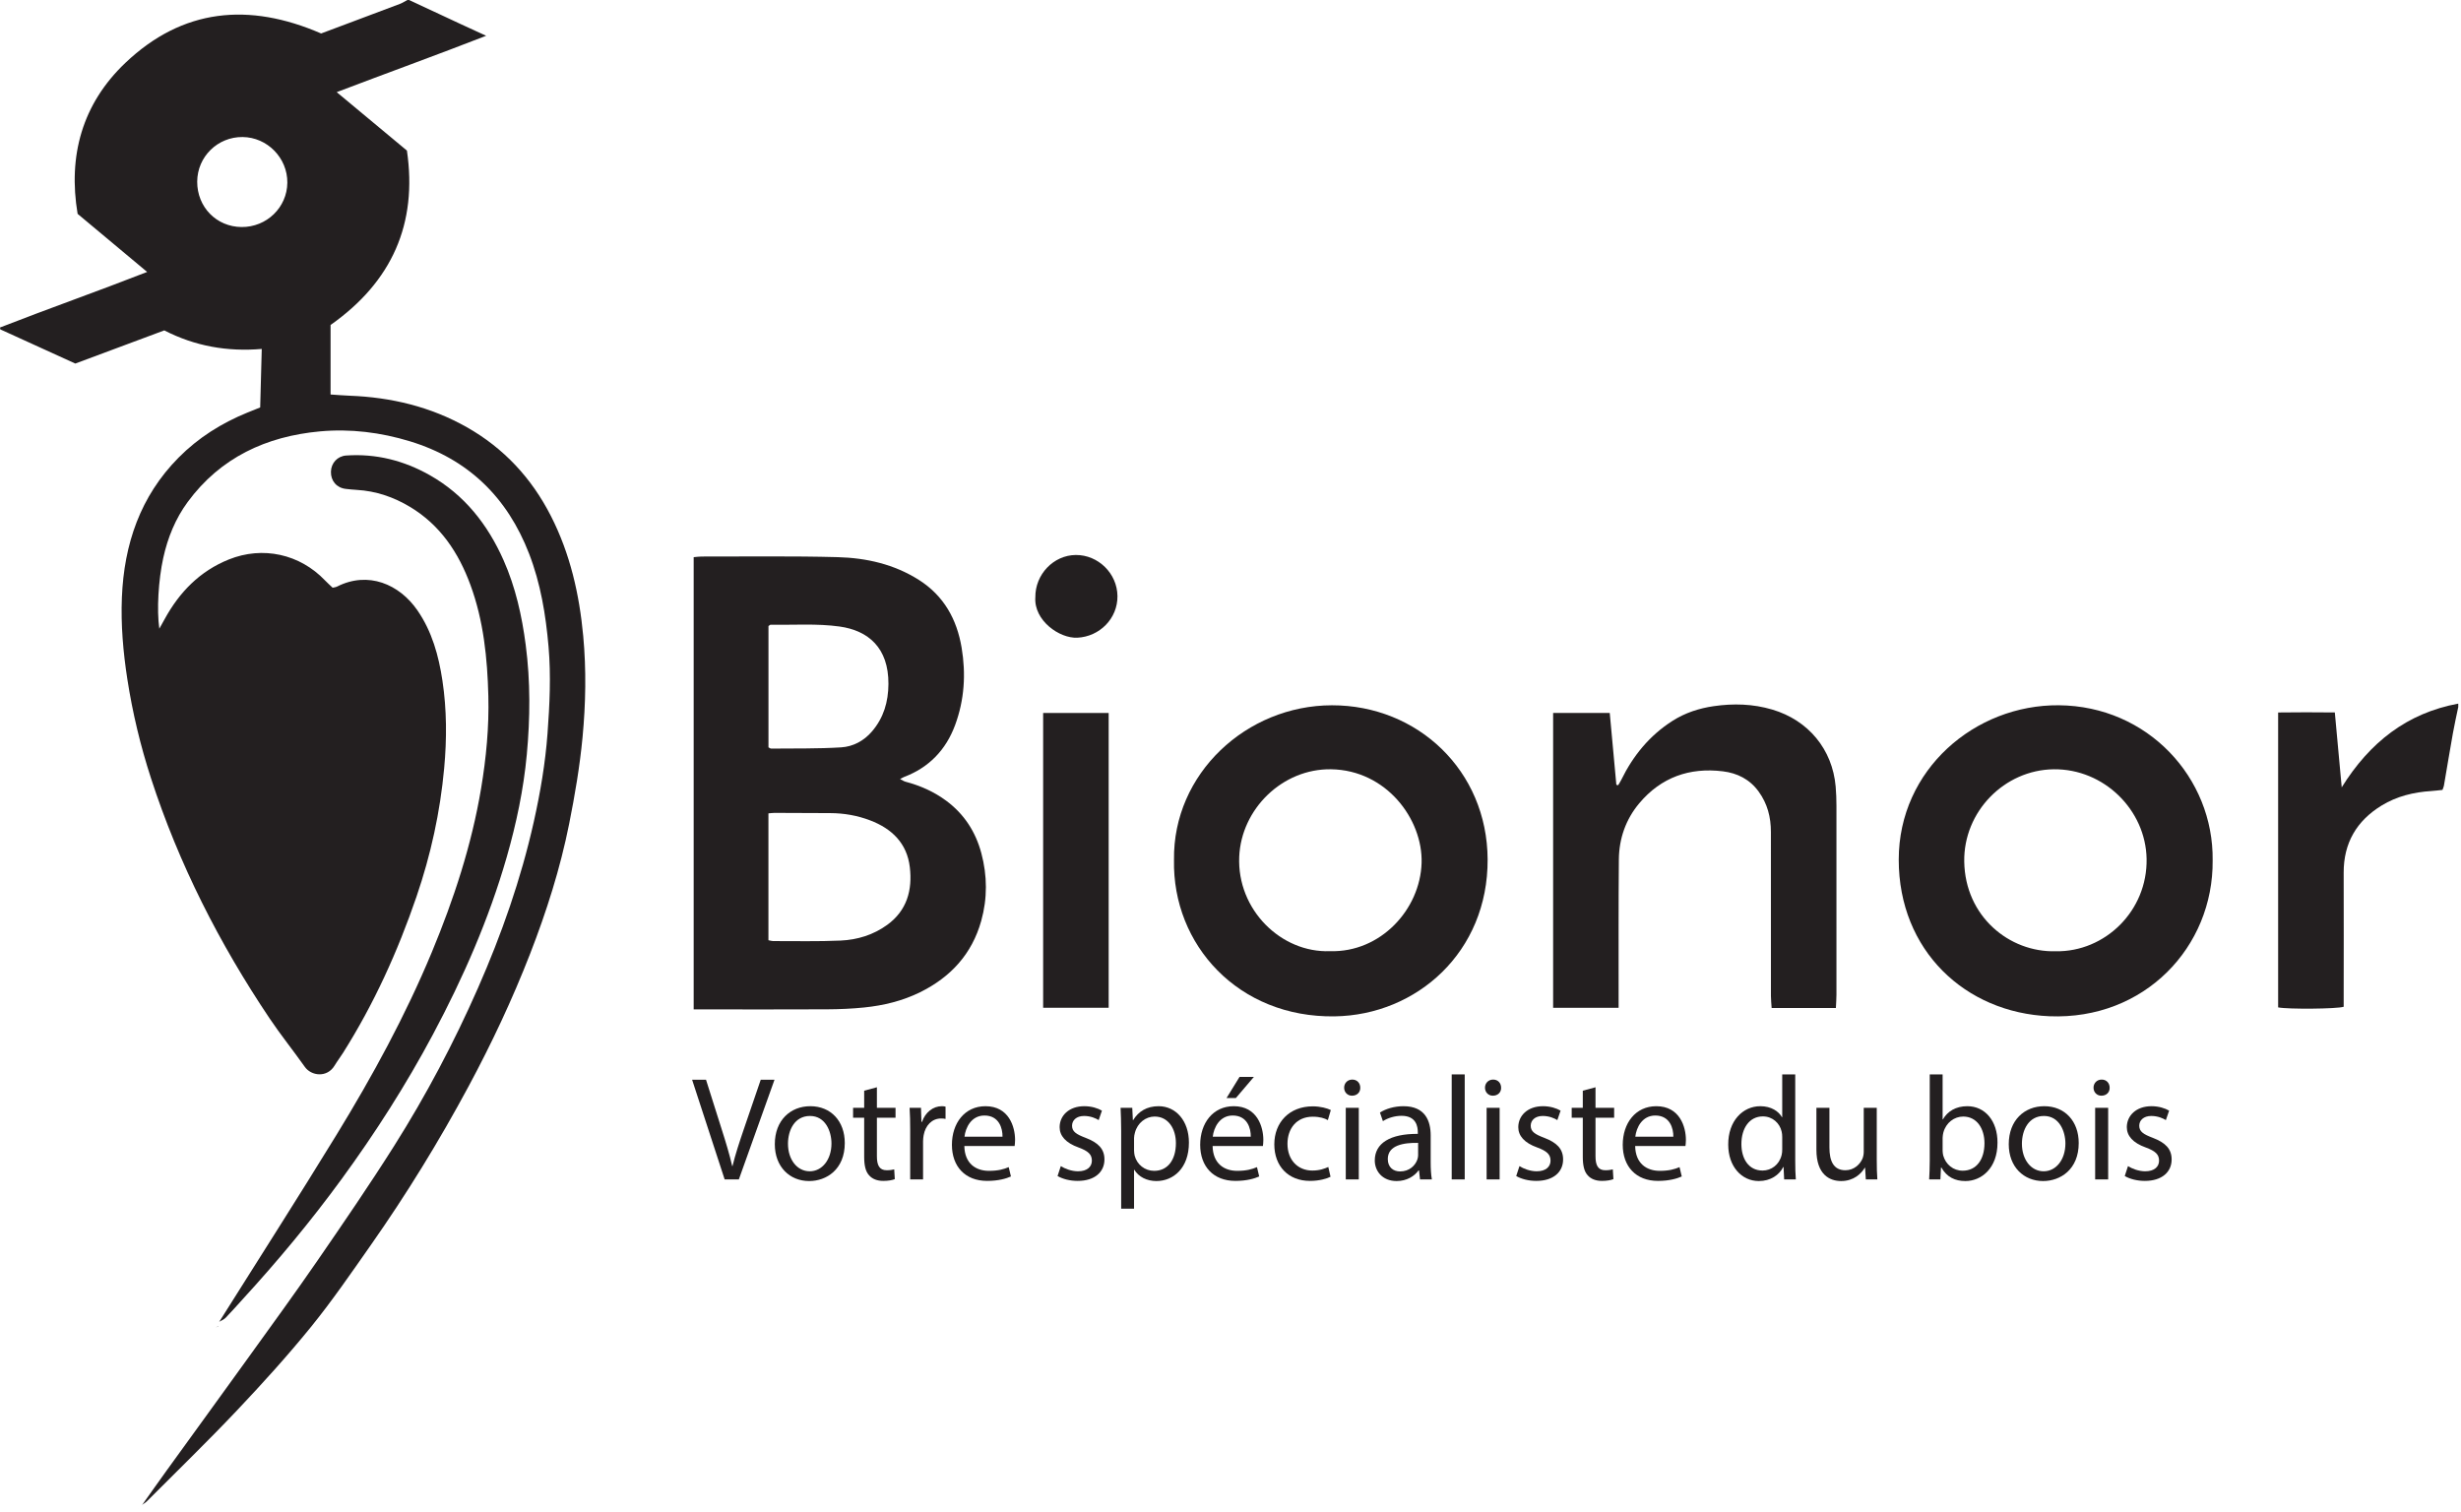<svg width="625px" height="384px" viewBox="0 0 625 384" xmlns="http://www.w3.org/2000/svg" xmlns:xlink="http://www.w3.org/1999/xlink" style="fill-rule:evenodd;clip-rule:evenodd;stroke-linejoin:round;stroke-miterlimit:2;">
    <g transform="matrix(1,0,0,1,-83.848,-114.413)">
        <g transform="matrix(1,0,0,1,145.2,439.028)">
            <path d="M0,-266.957C6.377,-266.908 11.566,-271.939 11.621,-278.223C11.675,-284.501 6.538,-289.747 0.27,-289.814C-6.068,-289.883 -11.239,-284.811 -11.27,-278.496C-11.301,-272.038 -6.387,-267.006 0,-266.957M-25.302,57.658C-23.239,54.756 -21.195,51.841 -19.109,48.955C-12.16,39.339 -5.175,29.748 1.757,20.119C7.608,11.991 13.516,3.899 19.196,-4.349C25.842,-14.001 32.479,-23.671 38.736,-33.575C46.838,-46.401 53.929,-59.807 60.041,-73.701C66.037,-87.334 70.953,-101.34 74.21,-115.905C75.867,-123.312 77.14,-130.791 77.698,-138.336C78.24,-145.664 78.598,-153.016 77.956,-160.402C77.252,-168.497 75.95,-176.413 73.011,-184.013C67.478,-198.319 57.568,-208.003 42.801,-212.525C35.325,-214.814 27.613,-215.766 19.882,-215.055C6.277,-213.802 -5.368,-208.416 -13.673,-197.141C-16.794,-192.904 -18.765,-188.057 -19.895,-182.899C-21.12,-177.309 -21.577,-169.724 -20.887,-164.948C-20.311,-165.987 -19.922,-166.682 -19.539,-167.381C-15.783,-174.237 -10.602,-179.568 -3.233,-182.53C5.372,-185.989 14.796,-183.916 21.2,-177.198C21.787,-176.583 22.427,-176.019 23.125,-175.353C23.459,-175.437 23.9,-175.467 24.264,-175.651C32.129,-179.629 40.053,-176.283 44.665,-169.595C48.367,-164.228 50.049,-158.114 51.007,-151.763C52.122,-144.367 52.131,-136.944 51.451,-129.512C50.429,-118.355 48.047,-107.49 44.421,-96.893C39.661,-82.979 33.625,-69.665 25.761,-57.21C25.075,-56.124 24.287,-55.099 23.625,-53.999C21.727,-50.842 17.71,-51.33 16.058,-53.667C13.128,-57.813 9.931,-61.776 7.104,-65.988C-5.635,-84.969 -15.926,-105.174 -23.001,-126.954C-25.675,-135.187 -27.695,-143.595 -29.015,-152.146C-30.073,-159.004 -30.683,-165.931 -30.398,-172.877C-29.844,-186.404 -25.745,-198.548 -16.013,-208.381C-11.01,-213.437 -5.116,-217.142 1.449,-219.821C2.507,-220.253 3.569,-220.675 4.725,-221.14C4.855,-225.992 4.985,-230.828 5.124,-235.996C-3.639,-235.254 -11.828,-236.699 -19.631,-240.705C-27.099,-237.922 -34.59,-235.131 -42.227,-232.285C-48.55,-235.166 -54.915,-238.066 -61.28,-240.966C-61.304,-241.124 -61.328,-241.282 -61.352,-241.44C-49.075,-246.234 -36.63,-250.605 -23.981,-255.551C-29.981,-260.563 -35.671,-265.316 -41.641,-270.303C-44.101,-284.991 -40.512,-298.195 -29.509,-308.654C-14.961,-322.48 1.862,-324.065 20.201,-316.114C22.783,-317.082 25.587,-318.134 28.391,-319.185C32.343,-320.666 36.301,-322.134 40.245,-323.638C40.896,-323.886 41.489,-324.286 42.109,-324.615L42.539,-324.615C46.941,-322.561 51.341,-320.503 55.746,-318.454C57.687,-317.551 59.635,-316.666 62.109,-315.529C49.396,-310.574 36.98,-306.096 24.16,-301.213C30.298,-296.105 36.049,-291.319 41.991,-286.374C44.715,-267.788 38.204,-253.071 22.6,-242.082L22.6,-224.425C24.221,-224.32 25.84,-224.178 27.462,-224.116C37.989,-223.714 47.988,-221.335 57.207,-216.116C66.629,-210.781 73.669,-203.163 78.571,-193.544C83.449,-183.971 85.777,-173.726 86.765,-163.086C87.562,-154.495 87.4,-145.901 86.593,-137.363C85.894,-129.983 84.64,-122.628 83.185,-115.351C80.926,-104.048 77.43,-93.063 73.255,-82.333C68.769,-70.806 63.509,-59.616 57.646,-48.709C50.156,-34.775 41.886,-21.324 32.802,-8.379C27.872,-1.353 23.007,5.749 17.606,12.406C11.663,19.729 5.309,26.741 -1.178,33.594C-8.6,41.436 -16.362,48.957 -23.988,56.605C-24.382,57 -24.888,57.282 -25.342,57.617L-25.302,57.658" style="fill:rgb(35,31,32);fill-rule:nonzero;"/>
        </g>
        <g transform="matrix(1,0,0,1,708.152,369.906)">
            <path d="M0,-75.939C-0.459,-73.711 -0.966,-71.491 -1.365,-69.252C-2.155,-64.824 -2.882,-60.385 -3.644,-55.952C-3.691,-55.677 -3.824,-55.417 -4.009,-54.883C-4.894,-54.792 -5.859,-54.66 -6.83,-54.598C-11.32,-54.313 -15.623,-53.272 -19.47,-50.915C-25.803,-47.035 -29.128,-41.393 -29.099,-33.849C-29.059,-23.12 -29.095,-12.389 -29.099,-1.659L-29.099,0.193C-30.769,0.749 -43.181,0.859 -45.744,0.353L-45.744,-74.547C-41.05,-74.624 -36.305,-74.59 -31.347,-74.552C-30.772,-68.301 -30.207,-62.172 -29.596,-55.536C-22.469,-66.978 -12.999,-74.393 0,-76.798L0,-75.939Z" style="fill:rgb(35,31,32);fill-rule:nonzero;"/>
        </g>
        <g transform="matrix(1,0,0,1,279.011,322.18)">
            <path d="M0,-17.96C0.294,-17.818 0.485,-17.645 0.674,-17.647C6.606,-17.713 12.551,-17.592 18.465,-17.961C21.469,-18.149 24.221,-19.591 26.281,-21.999C29.254,-25.472 30.438,-29.519 30.465,-34.053C30.52,-43.294 25.302,-47.636 18.068,-48.648C12.314,-49.453 6.385,-49.007 0.534,-49.105C0.417,-49.107 0.298,-48.964 0,-48.774L0,-17.96ZM-0.012,31.016C0.479,31.112 0.819,31.237 1.159,31.236C6.885,31.222 12.619,31.367 18.334,31.107C22.59,30.914 26.659,29.664 30.171,27.108C35.165,23.473 36.579,18.304 35.901,12.498C35.187,6.383 31.339,2.684 25.795,0.572C22.562,-0.66 19.188,-1.246 15.723,-1.263C10.998,-1.287 6.274,-1.308 1.55,-1.32C1.071,-1.321 0.592,-1.247 -0.012,-1.198L-0.012,31.016ZM-18.996,48.585L-18.996,-66.264C-18.242,-66.327 -17.621,-66.425 -17.001,-66.424C-5.474,-66.404 6.057,-66.58 17.576,-66.269C24.843,-66.073 31.898,-64.486 38.194,-60.491C44.542,-56.462 47.844,-50.492 49.054,-43.272C50.171,-36.606 49.762,-30.014 47.4,-23.63C45.064,-17.316 40.788,-12.864 34.455,-10.45C34.195,-10.351 33.958,-10.194 33.422,-9.912C34.011,-9.616 34.372,-9.352 34.775,-9.245C38.539,-8.248 42.04,-6.707 45.18,-4.374C49.727,-0.997 52.623,3.525 54.063,8.922C55.583,14.62 55.625,20.403 54.032,26.101C51.674,34.531 46.258,40.414 38.482,44.241C33.998,46.448 29.21,47.6 24.278,48.102C21.159,48.42 18.009,48.549 14.871,48.566C4.419,48.62 -6.034,48.586 -16.487,48.585L-18.996,48.585" style="fill:rgb(35,31,32);fill-rule:nonzero;"/>
        </g>
        <g transform="matrix(1,0,0,1,605.95,310.83)">
            <path d="M0,45.172C12.48,45.382 23.296,34.922 23.051,21.687C22.821,9.273 12.216,-1.185 -0.519,-1.044C-13.051,-0.906 -23.467,9.716 -23.26,22.42C-23.034,36.234 -11.91,45.501 0,45.172M39.829,22.103C40.026,44.112 22.501,62.654 -1.618,61.677C-22.993,60.812 -39.9,44.98 -39.895,21.902C-39.89,-0.986 -20.508,-17.482 0.758,-17.303C23.357,-17.112 40.095,1.121 39.829,22.103" style="fill:rgb(35,31,32);fill-rule:nonzero;"/>
        </g>
        <g transform="matrix(1,0,0,1,421.626,310.436)">
            <path d="M0,45.543C12.812,45.925 22.897,34.973 23.253,23.129C23.586,12.075 14.322,-0.439 0.276,-0.652C-12.126,-0.84 -22.548,9.465 -23.063,21.559C-23.635,35.019 -12.441,46.012 0,45.543M-39.628,22.358C-39.924,0.442 -21.199,-16.879 0.48,-16.903C22.226,-16.928 39.914,-0.321 40.022,22.223C40.135,45.763 22.02,61.782 1.181,62.099C-23.256,62.471 -40.065,43.947 -39.628,22.358" style="fill:rgb(35,31,32);fill-rule:nonzero;"/>
        </g>
        <g transform="matrix(1,0,0,1,550.093,293.033)">
            <path d="M0,77.379L-16.315,77.379C-16.383,76.276 -16.496,75.301 -16.497,74.326C-16.512,60.443 -16.526,46.559 -16.504,32.676C-16.498,28.919 -17.376,25.499 -19.617,22.41C-21.882,19.287 -25.033,17.725 -28.682,17.274C-37.158,16.228 -44.399,18.79 -49.941,25.394C-53.36,29.467 -55.062,34.339 -55.115,39.635C-55.228,51.156 -55.17,62.678 -55.181,74.2C-55.182,75.182 -55.181,76.165 -55.181,77.333L-71.809,77.333L-71.809,2.447L-57.431,2.447C-56.869,8.569 -56.312,14.634 -55.754,20.699L-55.29,20.795C-55.033,20.354 -54.746,19.927 -54.522,19.47C-51.508,13.303 -47.312,8.159 -41.476,4.445C-38.285,2.414 -34.743,1.264 -31.04,0.726C-26.042,0 -21.076,0.132 -16.165,1.585C-7.017,4.29 -0.875,11.661 -0.056,21.146C0.086,22.783 0.142,24.433 0.143,26.077C0.157,42.036 0.153,57.995 0.144,73.954C0.143,75.016 0.057,76.078 0,77.379" style="fill:rgb(35,31,32);fill-rule:nonzero;"/>
        </g>
        <g transform="matrix(1,0,0,1,139.482,229.578)">
            <path d="M0,220.594C9.965,204.738 20.075,188.969 29.854,172.999C38.969,158.114 47.322,142.802 54.035,126.651C59.616,113.221 64.137,99.471 66.544,85.089C67.844,77.316 68.589,69.48 68.387,61.601C68.141,52 67.184,42.476 63.83,33.365C60.812,25.166 56.166,18.186 48.515,13.579C44.356,11.075 39.857,9.535 34.97,9.251C34.041,9.196 33.114,9.107 32.189,9.001C29.868,8.735 28.353,6.971 28.412,4.629C28.468,2.431 30.056,0.675 32.289,0.521C39.864,0 46.925,1.793 53.495,5.504C62.31,10.482 68.227,18.035 72.266,27.147C75.301,33.994 76.911,41.232 77.879,48.639C79.09,57.912 79.013,67.206 78.153,76.477C77.333,85.311 75.504,93.98 73.053,102.516C68.535,118.248 62.009,133.132 54.316,147.552C47.469,160.386 39.659,172.599 31.086,184.331C23.317,194.963 14.907,205.078 6.011,214.788C4.564,216.367 3.159,217.984 1.666,219.518C1.219,219.977 0.543,220.213 -0.028,220.551L0,220.594" style="fill:rgb(35,31,32);fill-rule:nonzero;"/>
        </g>
        <g transform="matrix(-1,0,0,1,714.174,53.838)">
            <rect x="348.767" y="241.648" width="16.64" height="74.866" style="fill:rgb(35,31,32);"/>
        </g>
        <g transform="matrix(0.015,1,1,-0.015,356.749,255.703)">
            <path d="M10.242,-10.117C4.441,-10.086 -0.377,-5.336 -0.336,0.31C-0.294,6.014 4.517,10.758 10.242,10.738C15.965,10.718 20.475,6.043 20.673,0.409C20.834,-4.166 16.126,-10.613 10.242,-10.117" style="fill:rgb(35,31,32);fill-rule:nonzero;"/>
        </g>
        <g transform="matrix(-0.989,-0.145,-0.145,0.989,139.195,451.181)">
            <path d="M-0.103,-1.078L-0.103,0.004L-0.103,-1.078Z" style="fill:rgb(35,31,32);"/>
        </g>
        <g transform="matrix(-0.615,-0.788,-0.788,0.615,138.64,451.31)">
            <path d="M-0.248,-0.573C-0.255,-0.342 -0.262,-0.112 -0.27,0.118L-0.248,0.162C-0.271,-0.088 -0.294,-0.336 -0.317,-0.585L-0.248,-0.573" style="fill:rgb(35,31,32);fill-rule:nonzero;"/>
        </g>
        <g transform="matrix(1,0,0,1,138.713,451.651)">
            <path d="M0,-0.055C-0.044,-0.037 -0.088,-0.018 -0.131,0C-0.104,-0.015 -0.076,-0.031 -0.048,-0.046L0,-0.055" style="fill:rgb(35,31,32);fill-rule:nonzero;"/>
        </g>
        <g transform="matrix(-0.789,-0.614,-0.614,0.789,119.39,496.949)">
            <path d="M-0.183,-0.527L-0.183,0.061L-0.183,-0.527Z" style="fill:rgb(35,31,32);"/>
        </g>
        <g transform="matrix(-0.671,-0.741,-0.741,0.671,118.849,497.295)">
            <path d="M-0.237,-0.601L-0.237,0.138L-0.237,-0.601Z" style="fill:rgb(35,31,32);"/>
        </g>
        <g transform="matrix(1,0,0,1,118.949,497.587)">
            <path d="M0,-0.028C-0.046,-0.019 -0.093,-0.009 -0.139,0C-0.108,-0.007 -0.076,-0.015 -0.044,-0.023L0,-0.028" style="fill:rgb(35,31,32);fill-rule:nonzero;"/>
        </g>
        <g transform="matrix(1,0,0,1,267.882,388.629)">
            <path d="M0,25.319L-8.265,0L-4.733,0L-0.789,12.471C0.301,15.89 1.239,18.97 1.916,21.938L1.991,21.938C2.705,19.007 3.756,15.815 4.884,12.509L9.166,0L12.66,0L3.606,25.319L0,25.319Z" style="fill:rgb(35,31,32);fill-rule:nonzero;"/>
        </g>
        <g transform="matrix(1,0,0,1,283.965,404.818)">
            <path d="M0,0.077C0,4.059 2.292,7.065 5.522,7.065C8.677,7.065 11.044,4.097 11.044,0.001C11.044,-3.079 9.505,-6.985 5.597,-6.985C1.691,-6.985 0,-3.379 0,0.077M14.426,-0.111C14.426,6.612 9.767,9.543 5.371,9.543C0.45,9.543 -3.344,5.937 -3.344,0.189C-3.344,-5.896 0.638,-9.466 5.672,-9.466C10.894,-9.466 14.426,-5.671 14.426,-0.111" style="fill:rgb(35,31,32);fill-rule:nonzero;"/>
        </g>
        <g transform="matrix(1,0,0,1,306.547,414.324)">
            <path d="M0,-23.78L0,-18.558L4.733,-18.558L4.733,-16.041L0,-16.041L0,-6.236C0,-3.982 0.639,-2.705 2.48,-2.705C3.343,-2.705 3.982,-2.817 4.395,-2.931L4.545,-0.45C3.907,-0.188 2.893,0 1.615,0C0.075,0 -1.164,-0.489 -1.953,-1.39C-2.893,-2.367 -3.231,-3.982 -3.231,-6.124L-3.231,-16.041L-6.048,-16.041L-6.048,-18.558L-3.231,-18.558L-3.231,-22.915L0,-23.78Z" style="fill:rgb(35,31,32);fill-rule:nonzero;"/>
        </g>
        <g transform="matrix(1,0,0,1,315.002,407.861)">
            <path d="M0,-6.422C0,-8.564 -0.037,-10.404 -0.15,-12.096L2.743,-12.096L2.855,-8.527L3.005,-8.527C3.832,-10.968 5.823,-12.509 8.04,-12.509C8.415,-12.509 8.678,-12.472 8.979,-12.395L8.979,-9.278C8.641,-9.353 8.302,-9.39 7.852,-9.39C5.523,-9.39 3.87,-7.624 3.418,-5.145C3.344,-4.695 3.269,-4.168 3.269,-3.605L3.269,6.087L0,6.087L0,-6.422Z" style="fill:rgb(35,31,32);fill-rule:nonzero;"/>
        </g>
        <g transform="matrix(1,0,0,1,338.447,406.585)">
            <path d="M0,-3.493C0.037,-5.598 -0.864,-8.865 -4.583,-8.865C-7.927,-8.865 -9.392,-5.786 -9.655,-3.493L0,-3.493ZM-9.692,-1.126C-9.617,3.344 -6.762,5.184 -3.457,5.184C-1.09,5.184 0.338,4.771 1.577,4.245L2.141,6.612C0.976,7.138 -1.015,7.739 -3.908,7.739C-9.504,7.739 -12.848,4.058 -12.848,-1.427C-12.848,-6.911 -9.617,-11.232 -4.321,-11.232C1.615,-11.232 3.192,-6.011 3.192,-2.667C3.192,-1.991 3.118,-1.465 3.08,-1.126L-9.692,-1.126Z" style="fill:rgb(35,31,32);fill-rule:nonzero;"/>
        </g>
        <g transform="matrix(1,0,0,1,353.254,399.109)">
            <path d="M0,11.458C0.977,12.096 2.705,12.774 4.357,12.774C6.762,12.774 7.889,11.571 7.889,10.068C7.889,8.49 6.95,7.626 4.508,6.726C1.239,5.561 -0.301,3.758 -0.301,1.579C-0.301,-1.352 2.066,-3.757 5.973,-3.757C7.814,-3.757 9.429,-3.23 10.443,-2.629L9.617,-0.225C8.903,-0.675 7.589,-1.276 5.898,-1.276C3.944,-1.276 2.855,-0.15 2.855,1.203C2.855,2.704 3.944,3.382 6.311,4.282C9.466,5.485 11.082,7.063 11.082,9.768C11.082,12.962 8.603,15.215 4.283,15.215C2.292,15.215 0.45,14.726 -0.826,13.976L0,11.458Z" style="fill:rgb(35,31,32);fill-rule:nonzero;"/>
        </g>
        <g transform="matrix(1,0,0,1,371.852,410.191)">
            <path d="M0,-3.644C0,-3.155 0.075,-2.704 0.15,-2.291C0.751,-0 2.742,1.578 5.109,1.578C8.603,1.578 10.631,-1.277 10.631,-5.447C10.631,-9.091 8.715,-12.21 5.222,-12.21C2.968,-12.21 0.864,-10.594 0.225,-8.114C0.113,-7.701 0,-7.213 0,-6.761L0,-3.644ZM-3.269,-8.49C-3.269,-10.82 -3.343,-12.697 -3.418,-14.426L-0.451,-14.426L-0.301,-11.307L-0.225,-11.307C1.127,-13.523 3.269,-14.839 6.236,-14.839C10.631,-14.839 13.937,-11.119 13.937,-5.598C13.937,0.939 9.955,4.17 5.673,4.17C3.269,4.17 1.165,3.118 0.075,1.315L0,1.315L0,11.195L-3.269,11.195L-3.269,-8.49Z" style="fill:rgb(35,31,32);fill-rule:nonzero;"/>
        </g>
        <g transform="matrix(1,0,0,1,402.285,414.324)">
            <path d="M0,-26.41L-4.582,-21.038L-6.949,-21.038L-3.644,-26.41L0,-26.41ZM-0.788,-11.233C-0.751,-13.337 -1.652,-16.605 -5.371,-16.605C-8.715,-16.605 -10.18,-13.525 -10.443,-11.233L-0.788,-11.233ZM-10.481,-8.866C-10.405,-4.396 -7.551,-2.555 -4.245,-2.555C-1.878,-2.555 -0.45,-2.968 0.789,-3.495L1.353,-1.128C0.188,-0.601 -1.803,0 -4.696,0C-10.293,0 -13.637,-3.681 -13.637,-9.167C-13.637,-14.651 -10.405,-18.972 -5.109,-18.972C0.827,-18.972 2.404,-13.75 2.404,-10.406C2.404,-9.731 2.33,-9.204 2.292,-8.866L-10.481,-8.866Z" style="fill:rgb(35,31,32);fill-rule:nonzero;"/>
        </g>
        <g transform="matrix(1,0,0,1,421.75,396.441)">
            <path d="M0,16.832C-0.864,17.282 -2.78,17.883 -5.222,17.883C-10.707,17.883 -14.276,14.164 -14.276,8.605C-14.276,3.007 -10.444,-1.051 -4.508,-1.051C-2.555,-1.051 -0.827,-0.562 0.075,-0.111L-0.676,2.444C-1.465,1.993 -2.705,1.578 -4.508,1.578C-8.678,1.578 -10.932,4.66 -10.932,8.454C-10.932,12.662 -8.227,15.254 -4.621,15.254C-2.743,15.254 -1.503,14.765 -0.564,14.352L0,16.832Z" style="fill:rgb(35,31,32);fill-rule:nonzero;"/>
        </g>
        <g transform="matrix(1,0,0,1,0,190.538)">
            <path d="M425.622,205.227L428.928,205.227L428.928,223.41L425.622,223.41L425.622,205.227ZM429.304,200.119C429.341,201.245 428.515,202.148 427.2,202.148C426.036,202.148 425.209,201.245 425.209,200.119C425.209,198.954 426.073,198.052 427.275,198.052C428.515,198.052 429.304,198.954 429.304,200.119" style="fill:rgb(35,31,32);fill-rule:nonzero;"/>
        </g>
        <g transform="matrix(1,0,0,1,443.995,405.045)">
            <path d="M0,-0.375C-3.606,-0.451 -7.701,0.187 -7.701,3.719C-7.701,5.861 -6.274,6.875 -4.583,6.875C-2.216,6.875 -0.714,5.371 -0.188,3.832C-0.075,3.494 0,3.118 0,2.779L0,-0.375ZM0.488,8.903L0.225,6.613L0.113,6.613C-0.902,8.04 -2.856,9.317 -5.447,9.317C-9.129,9.317 -11.007,6.724 -11.007,4.095C-11.007,-0.301 -7.1,-2.705 -0.075,-2.668L-0.075,-3.043C-0.075,-4.545 -0.488,-7.251 -4.207,-7.251C-5.898,-7.251 -7.664,-6.724 -8.941,-5.898L-9.692,-8.077C-8.19,-9.054 -6.011,-9.692 -3.719,-9.692C1.84,-9.692 3.193,-5.898 3.193,-2.254L3.193,4.545C3.193,6.123 3.269,7.664 3.494,8.903L0.488,8.903Z" style="fill:rgb(35,31,32);fill-rule:nonzero;"/>
        </g>
        <g transform="matrix(1,0,0,1,0,189.224)">
            <rect x="452.526" y="198.052" width="3.306" height="26.672" style="fill:rgb(35,31,32);"/>
        </g>
        <g transform="matrix(1,0,0,1,0,190.538)">
            <path d="M461.393,205.227L464.699,205.227L464.699,223.41L461.393,223.41L461.393,205.227ZM465.074,200.119C465.113,201.245 464.285,202.148 462.971,202.148C461.806,202.148 460.98,201.245 460.98,200.119C460.98,198.954 461.844,198.052 463.046,198.052C464.285,198.052 465.074,198.954 465.074,200.119" style="fill:rgb(35,31,32);fill-rule:nonzero;"/>
        </g>
        <g transform="matrix(1,0,0,1,469.735,399.109)">
            <path d="M0,11.458C0.977,12.096 2.705,12.774 4.357,12.774C6.762,12.774 7.889,11.571 7.889,10.068C7.889,8.49 6.949,7.626 4.508,6.726C1.239,5.561 -0.301,3.758 -0.301,1.579C-0.301,-1.352 2.066,-3.757 5.973,-3.757C7.814,-3.757 9.429,-3.23 10.443,-2.629L9.617,-0.225C8.903,-0.675 7.589,-1.276 5.898,-1.276C3.944,-1.276 2.855,-0.15 2.855,1.203C2.855,2.704 3.944,3.382 6.311,4.282C9.466,5.485 11.082,7.063 11.082,9.768C11.082,12.962 8.603,15.215 4.283,15.215C2.292,15.215 0.45,14.726 -0.826,13.976L0,11.458Z" style="fill:rgb(35,31,32);fill-rule:nonzero;"/>
        </g>
        <g transform="matrix(1,0,0,1,489.047,414.324)">
            <path d="M0,-23.78L0,-18.558L4.733,-18.558L4.733,-16.041L0,-16.041L0,-6.236C0,-3.982 0.638,-2.705 2.48,-2.705C3.344,-2.705 3.982,-2.817 4.395,-2.931L4.546,-0.45C3.907,-0.188 2.893,0 1.615,0C0.075,0 -1.165,-0.489 -1.953,-1.39C-2.893,-2.367 -3.23,-3.982 -3.23,-6.124L-3.23,-16.041L-6.048,-16.041L-6.048,-18.558L-3.23,-18.558L-3.23,-22.915L0,-23.78Z" style="fill:rgb(35,31,32);fill-rule:nonzero;"/>
        </g>
        <g transform="matrix(1,0,0,1,508.81,406.585)">
            <path d="M0,-3.493C0.038,-5.598 -0.863,-8.865 -4.582,-8.865C-7.926,-8.865 -9.391,-5.786 -9.654,-3.493L0,-3.493ZM-9.692,-1.126C-9.617,3.344 -6.762,5.184 -3.456,5.184C-1.089,5.184 0.339,4.771 1.578,4.245L2.142,6.612C0.977,7.138 -1.014,7.739 -3.906,7.739C-9.504,7.739 -12.848,4.058 -12.848,-1.427C-12.848,-6.911 -9.617,-11.232 -4.32,-11.232C1.616,-11.232 3.193,-6.011 3.193,-2.667C3.193,-1.991 3.119,-1.465 3.081,-1.126L-9.692,-1.126Z" style="fill:rgb(35,31,32);fill-rule:nonzero;"/>
        </g>
        <g transform="matrix(1,0,0,1,536.464,398.471)">
            <path d="M0,4.695C0,4.282 -0.037,3.718 -0.15,3.305C-0.638,1.202 -2.441,-0.527 -4.921,-0.527C-8.34,-0.527 -10.368,2.479 -10.368,6.498C-10.368,10.181 -8.565,13.223 -4.996,13.223C-2.78,13.223 -0.751,11.757 -0.15,9.278C-0.037,8.828 0,8.378 0,7.851L0,4.695ZM3.306,-11.195L3.306,10.782C3.306,12.397 3.344,14.238 3.457,15.477L0.489,15.477L0.339,12.321L0.263,12.321C-0.751,14.349 -2.968,15.89 -5.935,15.89C-10.331,15.89 -13.712,12.172 -13.712,6.649C-13.749,0.601 -9.993,-3.119 -5.559,-3.119C-2.78,-3.119 -0.902,-1.803 -0.075,-0.339L0,-0.339L0,-11.195L3.306,-11.195Z" style="fill:rgb(35,31,32);fill-rule:nonzero;"/>
        </g>
        <g transform="matrix(1,0,0,1,560.474,401.138)">
            <path d="M0,7.851C0,9.73 0.038,11.383 0.151,12.81L-2.779,12.81L-2.967,9.842L-3.043,9.842C-3.907,11.307 -5.823,13.223 -9.053,13.223C-11.909,13.223 -15.327,11.645 -15.327,5.259L-15.327,-5.372L-12.021,-5.372L-12.021,4.697C-12.021,8.152 -10.969,10.48 -7.964,10.48C-5.747,10.48 -4.208,8.941 -3.606,7.475C-3.418,6.988 -3.306,6.386 -3.306,5.785L-3.306,-5.372L0,-5.372L0,7.851Z" style="fill:rgb(35,31,32);fill-rule:nonzero;"/>
        </g>
        <g transform="matrix(1,0,0,1,577.198,394.976)">
            <path d="M0,11.685C0,12.098 0.075,12.511 0.15,12.887C0.789,15.178 2.705,16.756 5.109,16.756C8.565,16.756 10.631,13.939 10.631,9.768C10.631,6.125 8.753,3.006 5.222,3.006C2.968,3.006 0.864,4.547 0.188,7.064C0.113,7.439 0,7.891 0,8.415L0,11.685ZM-3.418,18.972C-3.343,17.733 -3.269,15.892 -3.269,14.277L-3.269,-7.7L0,-7.7L0,3.72L0.075,3.72C1.239,1.692 3.343,0.376 6.274,0.376C10.782,0.376 13.974,4.134 13.937,9.657C13.937,16.155 9.842,19.385 5.785,19.385C3.155,19.385 1.052,18.371 -0.301,15.967L-0.413,15.967L-0.564,18.972L-3.418,18.972Z" style="fill:rgb(35,31,32);fill-rule:nonzero;"/>
        </g>
        <g transform="matrix(1,0,0,1,597.338,404.818)">
            <path d="M0,0.077C0,4.059 2.292,7.065 5.522,7.065C8.677,7.065 11.044,4.097 11.044,0.001C11.044,-3.079 9.504,-6.985 5.597,-6.985C1.691,-6.985 0,-3.379 0,0.077M14.426,-0.111C14.426,6.612 9.767,9.543 5.371,9.543C0.45,9.543 -3.344,5.937 -3.344,0.189C-3.344,-5.896 0.638,-9.466 5.672,-9.466C10.894,-9.466 14.426,-5.671 14.426,-0.111" style="fill:rgb(35,31,32);fill-rule:nonzero;"/>
        </g>
        <g transform="matrix(1,0,0,1,0,190.538)">
            <path d="M615.937,205.227L619.243,205.227L619.243,223.41L615.937,223.41L615.937,205.227ZM619.619,200.119C619.656,201.245 618.83,202.148 617.515,202.148C616.351,202.148 615.524,201.245 615.524,200.119C615.524,198.954 616.388,198.052 617.591,198.052C618.83,198.052 619.619,198.954 619.619,200.119" style="fill:rgb(35,31,32);fill-rule:nonzero;"/>
        </g>
        <g transform="matrix(1,0,0,1,624.279,399.109)">
            <path d="M0,11.458C0.977,12.096 2.705,12.774 4.357,12.774C6.762,12.774 7.889,11.571 7.889,10.068C7.889,8.49 6.95,7.626 4.508,6.726C1.239,5.561 -0.301,3.758 -0.301,1.579C-0.301,-1.352 2.067,-3.757 5.973,-3.757C7.814,-3.757 9.429,-3.23 10.443,-2.629L9.617,-0.225C8.903,-0.675 7.589,-1.276 5.898,-1.276C3.944,-1.276 2.855,-0.15 2.855,1.203C2.855,2.704 3.944,3.382 6.311,4.282C9.466,5.485 11.083,7.063 11.083,9.768C11.083,12.962 8.603,15.215 4.283,15.215C2.292,15.215 0.45,14.726 -0.826,13.976L0,11.458Z" style="fill:rgb(35,31,32);fill-rule:nonzero;"/>
        </g>
    </g>
</svg>